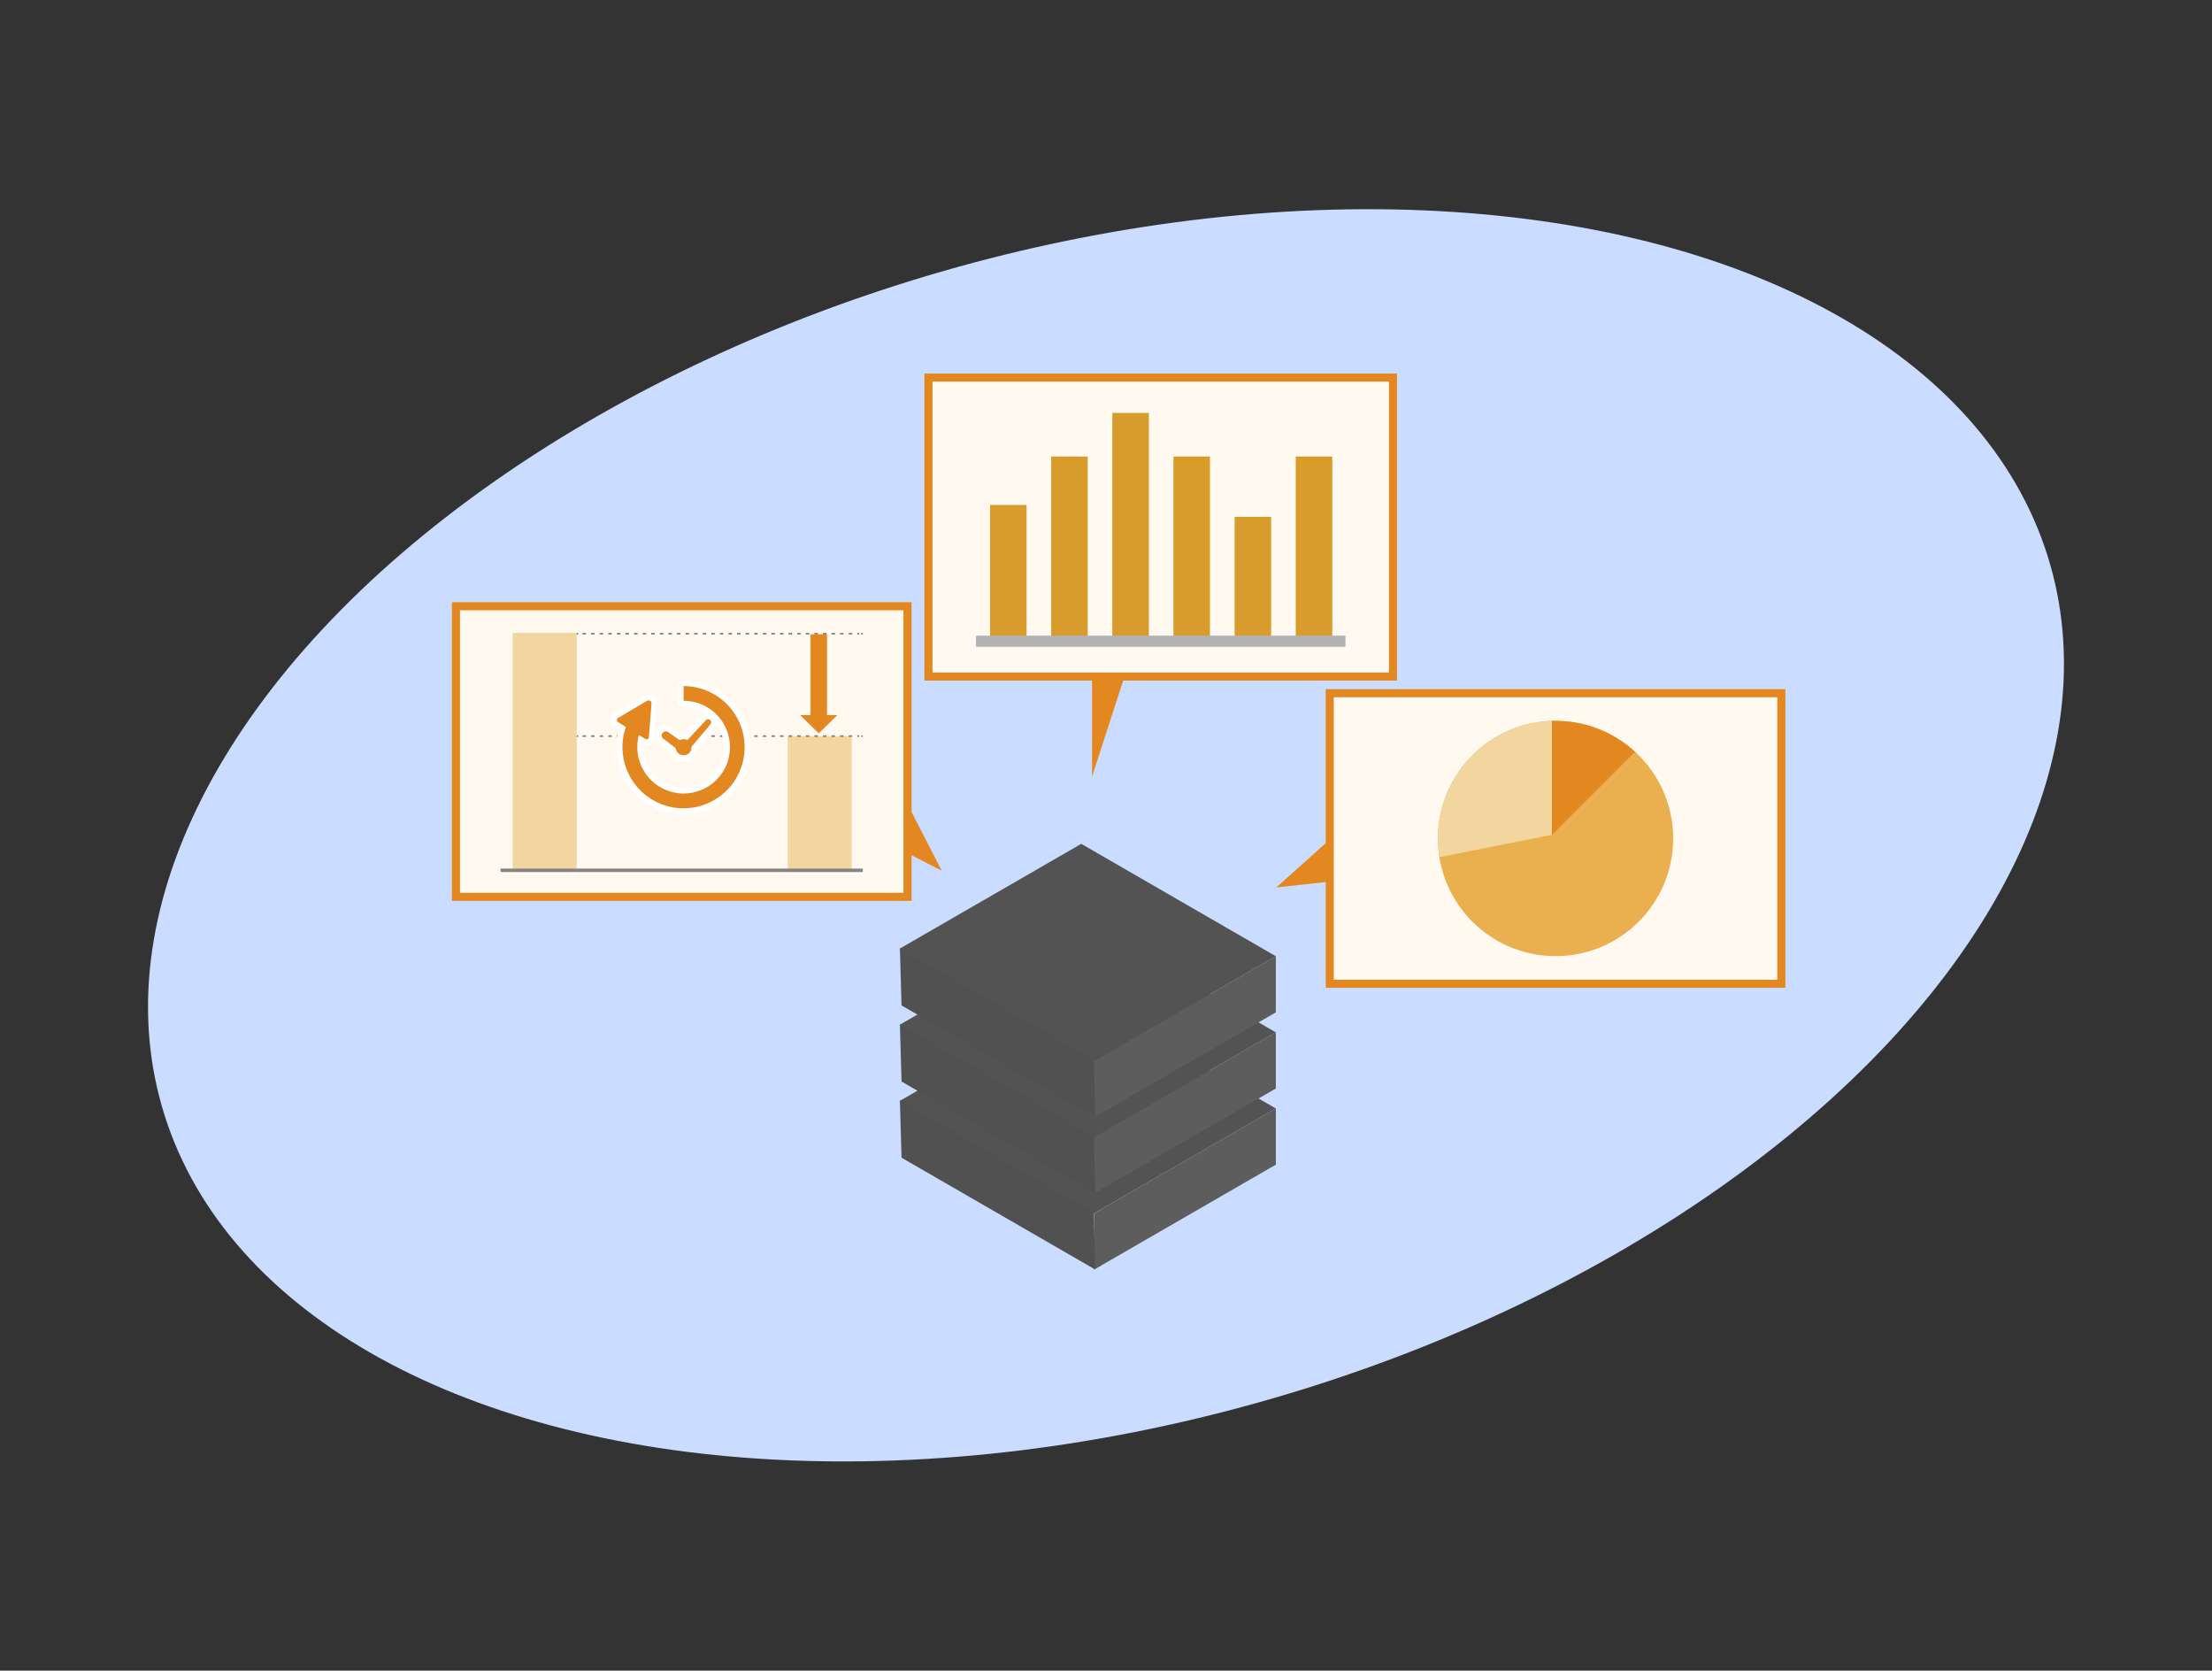 <svg xmlns="http://www.w3.org/2000/svg" width="391.621" height="295.688" viewBox="0 0 391.621 295.688">
  <rect x="0" y="0" width="391.621" height="295.688" fill="#333333" stroke="none"/>
  <g id="グループ_80799" data-name="グループ 80799" transform="translate(-1124.902 -2422.376)">
    <ellipse id="楕円形_294" data-name="楕円形 294" cx="173.898" cy="103.938" rx="173.898" ry="103.938" transform="translate(1124.902 2518.242) rotate(-16)" fill="#cadcff"/>
    <g id="データの一元化" transform="translate(1205.621 2489.207)">
      <path id="パス_86452" data-name="パス 86452" d="M116.364,110.044,109.255,96.21l-6.725,6.734Z" transform="translate(-30.354 -22.762)" fill="#e38720"/>
      <path id="パス_86453" data-name="パス 86453" d="M149.92,87.667l9.405-28.992L149.92,57.19Z" transform="translate(-37.299 -17.044)" fill="#e38720"/>
      <path id="パス_86454" data-name="パス 86454" d="M188.15,114.1l15.456-1.681-3.875-8.688Z" transform="translate(-42.901 -23.864)" fill="#e38720"/>
      <g id="グループ_80787" data-name="グループ 80787" transform="translate(0 40.471)">
        <rect id="長方形_38981" data-name="長方形 38981" width="79.951" height="51.429" fill="#fff9f0" stroke="#e38720" stroke-miterlimit="10" stroke-width="1.43"/>
        <g id="グループ_80786" data-name="グループ 80786" transform="translate(7.903 4.703)">
          <rect id="長方形_38982" data-name="長方形 38982" width="11.334" height="42.024" transform="translate(2.151)" fill="#f2d59f"/>
          <rect id="長方形_38983" data-name="長方形 38983" width="11.334" height="23.752" transform="translate(50.832 18.281)" fill="#f2d59f"/>
          <line id="線_322" data-name="線 322" x2="64.137" transform="translate(0 42.032)" fill="none" stroke="#848484" stroke-miterlimit="10" stroke-width="0.61"/>
          <g id="グループ_80780" data-name="グループ 80780" transform="translate(13.476 0.154)">
            <line id="線_323" data-name="線 323" x2="0.265" fill="none" stroke="#848484" stroke-miterlimit="10" stroke-width="0.3"/>
            <line id="線_324" data-name="線 324" x2="48.971" transform="translate(1.041)" fill="none" stroke="#848484" stroke-miterlimit="10" stroke-width="0.3" stroke-dasharray="0 0 0.61 0.91"/>
            <line id="線_325" data-name="線 325" x2="0.265" transform="translate(50.396)" fill="none" stroke="#848484" stroke-miterlimit="10" stroke-width="0.3"/>
          </g>
          <g id="グループ_80781" data-name="グループ 80781" transform="translate(13.476 18.281)">
            <line id="線_326" data-name="線 326" x2="0.265" fill="none" stroke="#848484" stroke-miterlimit="10" stroke-width="0.3"/>
            <line id="線_327" data-name="線 327" x2="48.971" transform="translate(1.041)" fill="none" stroke="#848484" stroke-miterlimit="10" stroke-width="0.3" stroke-dasharray="0 0 0.61 0.91"/>
            <line id="線_328" data-name="線 328" x2="0.265" transform="translate(50.396)" fill="none" stroke="#848484" stroke-miterlimit="10" stroke-width="0.3"/>
          </g>
          <g id="グループ_80784" data-name="グループ 80784" transform="translate(19.541 8.398)">
            <g id="グループ_80782" data-name="グループ 80782" transform="translate(7.928 5.863)">
              <path id="パス_86455" data-name="パス 86455" d="M64.423,87.806a1.945,1.945,0,0,1-1.878-1.476l-2.1-1.622a1.184,1.184,0,0,1-.179-1.656,1.247,1.247,0,0,1,1.007-.529,1.079,1.079,0,0,1,.64.2l1.869,1.3a1.856,1.856,0,0,1,1.161-.034l3-3.209a1.172,1.172,0,0,1,.871-.393,1.016,1.016,0,0,1,1.024,1.041,1.175,1.175,0,0,1-.307.777l-3.166,3.747A1.941,1.941,0,0,1,64.431,87.8Z" transform="translate(-59.494 -79.878)" fill="#e38720"/>
              <path id="パス_86456" data-name="パス 86456" d="M68.72,80.831a.494.494,0,0,1,.333.128.589.589,0,0,1-.009.828l-3.3,3.909s.009.06.009.085a1.413,1.413,0,0,1-2.816.171l-2.253-1.741a.673.673,0,0,1-.077-.939.738.738,0,0,1,.589-.316.588.588,0,0,1,.333.1l2.125,1.476a1.376,1.376,0,0,1,.691-.188,1.323,1.323,0,0,1,.657.171l3.243-3.465a.657.657,0,0,1,.486-.23M68.72,79.79h0a1.694,1.694,0,0,0-1.263.58l-2.791,2.979a2.215,2.215,0,0,0-.341-.026,2.335,2.335,0,0,0-.546.068l-1.673-1.169a1.54,1.54,0,0,0-.922-.29,1.768,1.768,0,0,0-1.425.743,1.708,1.708,0,0,0,.3,2.39L62,86.566a2.456,2.456,0,0,0,4.771-.469l3.072-3.627a1.711,1.711,0,0,0,.418-1.212,1.526,1.526,0,0,0-1.536-1.451h0Z" transform="translate(-59.405 -79.79)" fill="#fff"/>
            </g>
            <g id="グループ_80783" data-name="グループ 80783">
              <path id="パス_86457" data-name="パス 86457" d="M63.062,95.683V96.2A11.335,11.335,0,0,1,51.72,84.869a11.492,11.492,0,0,1,.5-3.354l-1.007-.632a1.037,1.037,0,0,1-.486-.794.9.9,0,0,1,.444-.845l5.18-3.055a.979.979,0,0,1,.5-.137,1.015,1.015,0,0,1,.546.154,1,1,0,0,1,.486.922l-.461,6a.915.915,0,0,1-.563.777.9.9,0,0,1-.367.068,1,1,0,0,1-.555-.162l-.444-.273a7.678,7.678,0,1,0,7.562-6.367.517.517,0,0,1-.521-.521v-2.62a.517.517,0,0,1,.521-.521,11.334,11.334,0,0,1,0,22.668v-.521Z" transform="translate(-50.206 -73.006)" fill="#e38720"/>
              <path id="パス_86458" data-name="パス 86458" d="M62.972,73.953a10.813,10.813,0,1,1,0,21.626h0A10.819,10.819,0,0,1,52.765,81.19l-1.357-.845a.477.477,0,0,1-.239-.384.382.382,0,0,1,.2-.367l5.18-3.055a.423.423,0,0,1,.23-.06.56.56,0,0,1,.282.077A.48.48,0,0,1,57.3,77l-.461,5.991a.377.377,0,0,1-.248.333.382.382,0,0,1-.171.034.5.5,0,0,1-.282-.085l-1.067-.666a8.058,8.058,0,0,0-.282,2.142,8.2,8.2,0,1,0,8.193-8.193v-2.62h0m-.009-1.016h0a1.04,1.04,0,0,0-1.041,1.041v2.62a1.044,1.044,0,0,0,1.033,1.041,7.157,7.157,0,1,1-7.16,7.16,4.314,4.314,0,0,1,.017-.469,1.483,1.483,0,0,0,.572.111,1.412,1.412,0,0,0,.563-.111,1.427,1.427,0,0,0,.888-1.22L58.3,77.1a1.52,1.52,0,0,0-.725-1.4,1.549,1.549,0,0,0-.828-.239,1.492,1.492,0,0,0-.76.2l-5.172,3.055a1.424,1.424,0,0,0-.7,1.331,1.539,1.539,0,0,0,.734,1.195l.674.418a11.967,11.967,0,0,0-.418,3.115A11.858,11.858,0,1,0,62.972,72.929h0Z" transform="translate(-50.117 -72.92)" fill="#fff"/>
            </g>
          </g>
          <g id="グループ_80785" data-name="グループ 80785" transform="translate(53.033 0.265)">
            <rect id="長方形_38984" data-name="長方形 38984" width="2.927" height="15.277" transform="translate(1.843)" fill="#e38720"/>
            <path id="パス_86459" data-name="パス 86459" d="M92.663,83.356l-3.3-3.226h6.614Z" transform="translate(-89.36 -65.843)" fill="#e38720"/>
          </g>
        </g>
      </g>
      <g id="グループ_80789" data-name="グループ 80789" transform="translate(83.655 0)">
        <rect id="長方形_38985" data-name="長方形 38985" width="82.247" height="52.914" fill="#fff9f0" stroke="#e38720" stroke-miterlimit="10" stroke-width="1.43"/>
        <g id="グループ_80788" data-name="グループ 80788" transform="translate(8.424 6.256)">
          <rect id="長方形_38986" data-name="長方形 38986" width="6.461" height="24.119" transform="translate(2.484 16.284)" fill="#d79c2c"/>
          <rect id="長方形_38987" data-name="長方形 38987" width="6.461" height="32.679" transform="translate(13.314 7.715)" fill="#d79c2c"/>
          <rect id="長方形_38988" data-name="長方形 38988" width="6.461" height="32.679" transform="translate(34.957 7.715)" fill="#d79c2c"/>
          <rect id="長方形_38989" data-name="長方形 38989" width="6.461" height="32.679" transform="translate(56.609 7.715)" fill="#d79c2c"/>
          <rect id="長方形_38990" data-name="長方形 38990" width="6.461" height="21.993" transform="translate(45.788 18.4)" fill="#d79c2c"/>
          <rect id="長方形_38991" data-name="長方形 38991" width="6.461" height="40.394" transform="translate(24.136)" fill="#d79c2c"/>
          <line id="線_329" data-name="線 329" x1="65.409" transform="translate(0 40.402)" fill="none" stroke="#b3b3b3" stroke-miterlimit="10" stroke-width="1.97"/>
        </g>
      </g>
      <g id="グループ_80793" data-name="グループ 80793" transform="translate(78.535 82.52)">
        <g id="グループ_80790" data-name="グループ 80790" transform="translate(0 26.943)">
          <path id="パス_86460" data-name="パス 86460" d="M176.592,158.3l-32.167,18.571L109.98,156.99l32.175-18.58Z" transform="translate(-109.98 -138.41)" fill="#535353"/>
          <path id="パス_86461" data-name="パス 86461" d="M182.524,171.66l-32.184,18.58v-9.951L182.524,161.7Z" transform="translate(-115.895 -141.823)" fill="#5d5d5d"/>
          <path id="パス_86462" data-name="パス 86462" d="M110.35,170.192,144.659,190l-.282-10.122L110.06,160.07Z" transform="translate(-109.992 -141.584)" fill="#515151"/>
        </g>
        <g id="グループ_80791" data-name="グループ 80791" transform="translate(0 13.476)">
          <path id="パス_86463" data-name="パス 86463" d="M176.592,142.515l-32.167,18.571L109.98,141.2l32.175-18.571Z" transform="translate(-109.98 -122.63)" fill="#535353"/>
          <path id="パス_86464" data-name="パス 86464" d="M182.524,155.87l-32.184,18.58V164.5l32.184-18.588Z" transform="translate(-115.895 -126.042)" fill="#5d5d5d"/>
          <path id="パス_86465" data-name="パス 86465" d="M110.35,154.4l34.309,19.809-.282-10.122L110.06,144.28Z" transform="translate(-109.992 -125.803)" fill="#515151"/>
        </g>
        <g id="グループ_80792" data-name="グループ 80792">
          <path id="パス_86466" data-name="パス 86466" d="M176.592,126.725,144.425,145.3,109.98,125.411l32.175-18.571Z" transform="translate(-109.98 -106.84)" fill="#535353"/>
          <path id="パス_86467" data-name="パス 86467" d="M182.524,140.08l-32.184,18.58v-9.951l32.184-18.588Z" transform="translate(-115.895 -110.252)" fill="#5d5d5d"/>
          <path id="パス_86468" data-name="パス 86468" d="M110.35,138.612l34.309,19.809-.282-10.122L110.06,128.49Z" transform="translate(-109.992 -110.013)" fill="#515151"/>
        </g>
      </g>
      <g id="グループ_80796" data-name="グループ 80796" transform="translate(154.705 55.858)">
        <rect id="長方形_38992" data-name="長方形 38992" width="79.951" height="51.429" fill="#fff9f0" stroke="#e38720" stroke-miterlimit="10" stroke-width="1.43"/>
        <g id="グループ_80795" data-name="グループ 80795" transform="translate(19.151 4.89)">
          <circle id="楕円形_291" data-name="楕円形 291" cx="20.824" cy="20.824" r="20.824" fill="#eaaf4f"/>
          <g id="グループ_80794" data-name="グループ 80794" transform="translate(0.009 0.009)">
            <path id="パス_86469" data-name="パス 86469" d="M259.37,85.29c.384.248.751.5,1.118.777C260.13,85.794,259.754,85.538,259.37,85.29Z" transform="translate(-227.203 -81.919)" fill="#eaaf4f"/>
            <path id="パス_86470" data-name="パス 86470" d="M257.4,84.13c.41.213.819.444,1.212.683C258.219,84.574,257.81,84.343,257.4,84.13Z" transform="translate(-226.915 -81.749)" fill="#eaaf4f"/>
            <path id="パス_86471" data-name="パス 86471" d="M253.14,82.38c.478.145.956.307,1.417.486C254.087,82.687,253.618,82.525,253.14,82.38Z" transform="translate(-226.29 -81.492)" fill="#eaaf4f"/>
            <path id="パス_86472" data-name="パス 86472" d="M255.32,83.16q.666.269,1.306.589Q255.986,83.429,255.32,83.16Z" transform="translate(-226.61 -81.607)" fill="#eaaf4f"/>
            <path id="パス_86473" data-name="パス 86473" d="M246.11,81.34c.623,0,1.246.034,1.852.085C247.347,81.374,246.733,81.34,246.11,81.34Z" transform="translate(-225.26 -81.34)" fill="#eaaf4f"/>
            <path id="パス_86474" data-name="パス 86474" d="M250.86,81.81c.521.1,1.033.23,1.545.376C251.9,82.04,251.389,81.912,250.86,81.81Z" transform="translate(-225.956 -81.409)" fill="#eaaf4f"/>
            <path id="パス_86475" data-name="パス 86475" d="M248.5,81.46c.572.06,1.135.145,1.69.239C249.635,81.6,249.072,81.511,248.5,81.46Z" transform="translate(-225.61 -81.358)" fill="#eaaf4f"/>
            <path id="パス_86476" data-name="パス 86476" d="M241.864,81.357c.213,0,.427-.017.64-.017h0a20.825,20.825,0,0,0-20.824,20.824,21.036,21.036,0,0,0,.265,3.3l19.928-3.96V81.357Z" transform="translate(-221.68 -81.34)" fill="#f2d59f"/>
            <path id="パス_86477" data-name="パス 86477" d="M261.21,86.61c.3.239.589.478.871.725C261.8,87.088,261.509,86.84,261.21,86.61Z" transform="translate(-227.473 -82.112)" fill="#eaaf4f"/>
            <path id="パス_86478" data-name="パス 86478" d="M260.67,86.19c.154.119.307.239.452.358C260.969,86.429,260.824,86.309,260.67,86.19Z" transform="translate(-227.394 -82.051)" fill="#e38720"/>
            <path id="パス_86479" data-name="パス 86479" d="M246.08,81.34Z" transform="translate(-225.256 -81.34)" fill="#e38720"/>
            <path id="パス_86480" data-name="パス 86480" d="M252.67,82.25c.137.034.265.077.4.111C252.935,82.318,252.807,82.284,252.67,82.25Z" transform="translate(-226.222 -81.473)" fill="#e38720"/>
            <path id="パス_86481" data-name="パス 86481" d="M248.28,81.44a.765.765,0,0,1,.2.017A1.667,1.667,0,0,1,248.28,81.44Z" transform="translate(-225.578 -81.355)" fill="#e38720"/>
            <path id="パス_86482" data-name="パス 86482" d="M250.48,81.75c.111.017.213.034.324.06C250.7,81.793,250.591,81.776,250.48,81.75Z" transform="translate(-225.901 -81.4)" fill="#e38720"/>
            <path id="パス_86483" data-name="パス 86483" d="M262.512,87.7c-.094-.085-.188-.154-.282-.239.094.077.188.162.273.239h0Z" transform="translate(-227.623 -82.237)" fill="#e38720"/>
            <path id="パス_86484" data-name="パス 86484" d="M258.82,84.94c.154.094.316.2.469.3C259.136,85.136,258.982,85.034,258.82,84.94Z" transform="translate(-227.123 -81.868)" fill="#e38720"/>
            <path id="パス_86485" data-name="パス 86485" d="M254.8,82.95c.145.06.3.111.444.179C255.1,83.069,254.945,83.01,254.8,82.95Z" transform="translate(-226.534 -81.576)" fill="#e38720"/>
            <path id="パス_86486" data-name="パス 86486" d="M256.85,83.85c.154.077.316.154.469.239C257.166,84,257.012,83.927,256.85,83.85Z" transform="translate(-226.834 -81.708)" fill="#e38720"/>
            <path id="パス_86487" data-name="パス 86487" d="M245.327,101.509h0l14.688-14.7c-.094-.085-.179-.162-.273-.239-.282-.248-.572-.5-.871-.725-.154-.119-.3-.239-.452-.358-.358-.273-.734-.529-1.118-.777-.154-.1-.307-.2-.469-.3-.393-.239-.8-.469-1.212-.683-.154-.085-.307-.162-.469-.239q-.64-.32-1.306-.589c-.145-.06-.3-.119-.444-.179-.469-.179-.939-.341-1.417-.486-.137-.043-.265-.077-.4-.111-.5-.145-1.016-.273-1.545-.376-.1-.017-.213-.034-.324-.06-.555-.1-1.118-.188-1.69-.239a1.667,1.667,0,0,1-.2-.017c-.614-.051-1.229-.085-1.852-.085h-.026c-.213,0-.427.009-.64.017v20.15Z" transform="translate(-225.143 -81.341)" fill="#e38720"/>
            <path id="パス_86488" data-name="パス 86488" d="M245.33,104.97Z" transform="translate(-225.146 -84.803)" fill="#756752"/>
          </g>
        </g>
      </g>
    </g>
  </g>
</svg>
